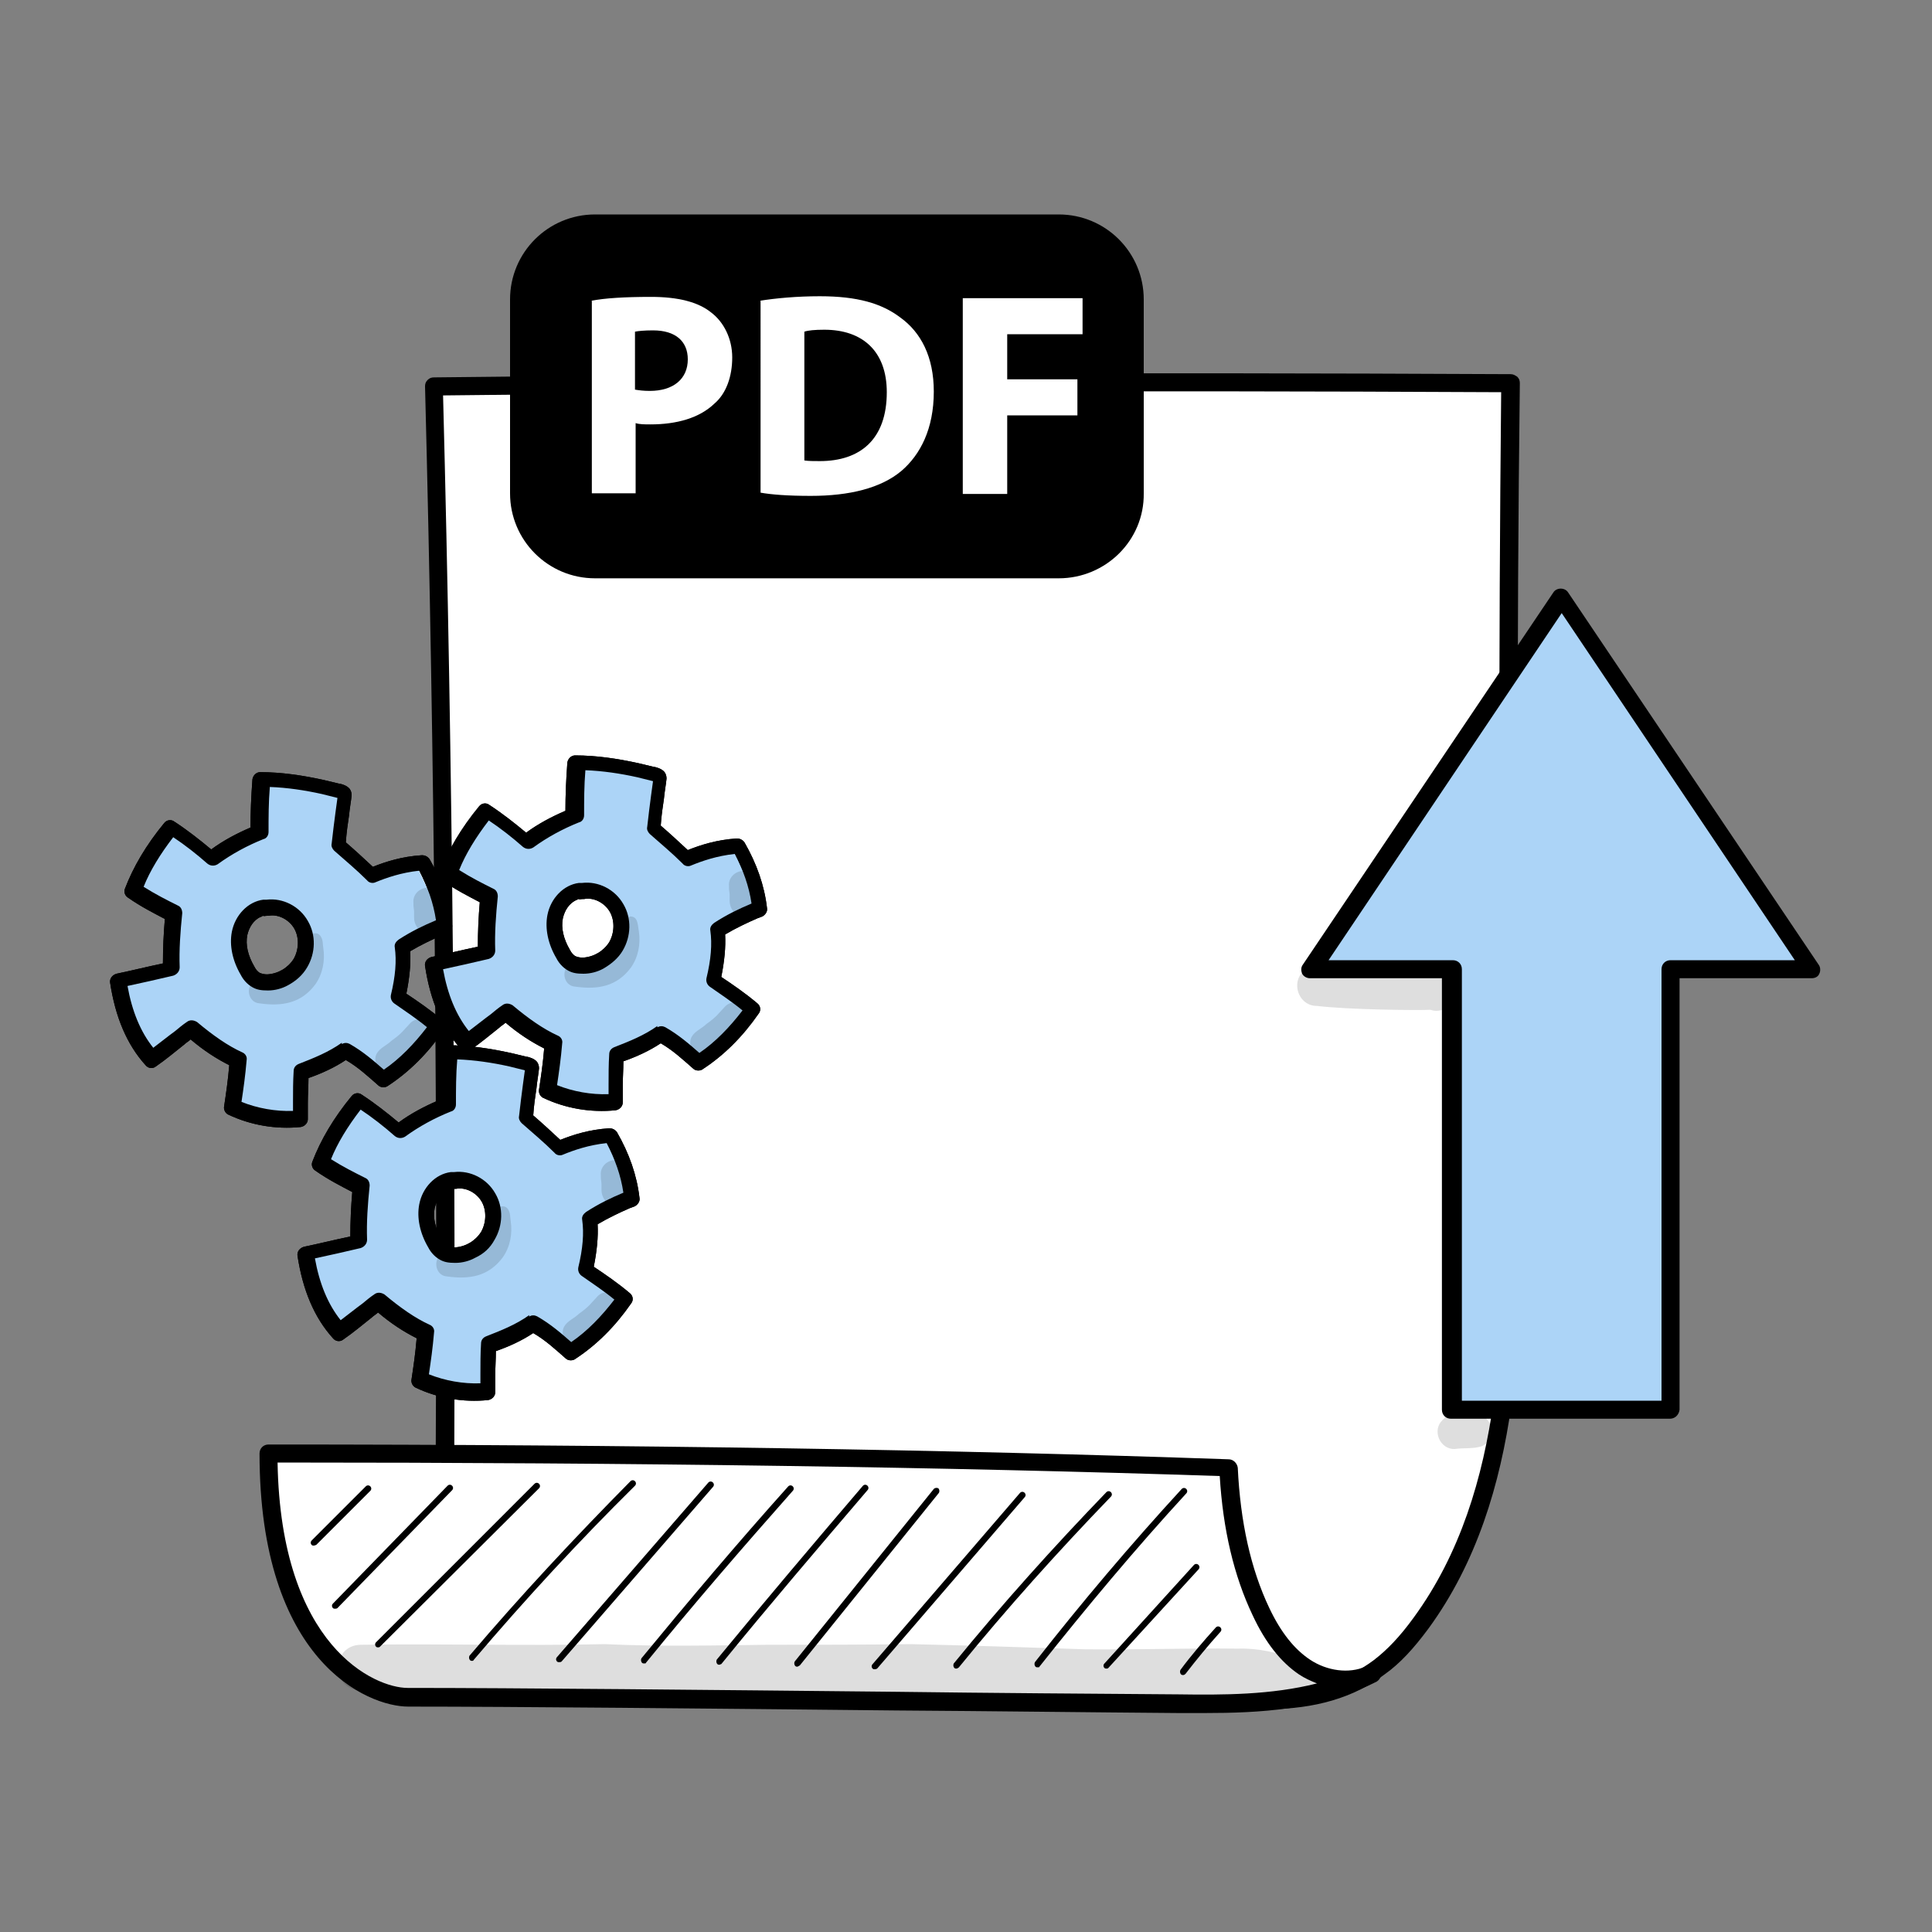 <svg xmlns="http://www.w3.org/2000/svg" xmlns:xlink="http://www.w3.org/1999/xlink" id="Layer_1" x="0px" y="0px" viewBox="0 0 300 300" style="enable-background:new 0 0 300 300;" xml:space="preserve"><rect x="0" y="0" width="300" height="300" fill="#808080" stroke="none"/><style type="text/css">	.st0{fill:#FFFFFF;}	.st1{opacity:0.129;}	.st2{fill:#ACD4F7;}</style><g>	<g>		<g>			<g>				<path class="st0" d="M69.1,235.5c0.3-58.5-0.2-117-1.6-175.5c55.2-0.7,111.1-0.8,167.2-0.5c-0.5,40.8-0.4,81.7,0.1,122.5     c0.3,24.3,0.3,50.5-14.1,70.1c-1.9,2.5-4,5-6.5,6.9c-7.5,5.7-17.8,6.1-27.9,4c-21-3.7-42.6-1.6-63.6-4.7     c-9.6-1.4-18.9-3.9-28.2-6.5C85,249.1,75.1,246,69.1,235.5z"></path>				<path d="M196.8,265.4c-3.4,0-7-0.4-10.8-1.2c-10.9-1.9-22.3-2.3-33.3-2.6c-9.9-0.3-20.2-0.6-30.3-2.1c-9.7-1.4-19.3-4-28.4-6.5     c-8.8-2.4-19.6-5.4-26.2-16.8c-0.1-0.2-0.2-0.5-0.2-0.7C68,177.3,67.5,118.2,66,60c0-0.4,0.1-0.7,0.4-1c0.3-0.3,0.6-0.4,1-0.4     c52.6-0.6,107.3-0.8,167.2-0.5c0.4,0,0.7,0.2,1,0.4c0.3,0.3,0.4,0.6,0.4,1c-0.5,40.6-0.4,81.9,0.1,122.5     c0.3,22.4,0.7,50.4-14.3,70.9c-2.3,3.1-4.4,5.4-6.8,7.1C210.3,263.6,204.1,265.4,196.8,265.4z M70.5,235.1     c6,10.1,16.1,12.9,24.3,15.2c9,2.5,18.5,5,28.1,6.4c9.9,1.5,20.1,1.8,29.9,2.1c11.1,0.3,22.6,0.7,33.7,2.7     c7.8,1.6,18.8,2.3,26.8-3.7c2.1-1.6,4.1-3.7,6.2-6.6c14.5-19.8,14.1-47.2,13.8-69.2c-0.6-40.2-0.6-80.9-0.2-121.1     c-58.8-0.3-112.6-0.1-164.3,0.5C70.3,119,70.8,177.5,70.5,235.1z"></path>			</g>			<g>				<path class="st0" d="M213,259.8c-3.2,1.8-7.4,1.2-10.5-0.9c-3.1-2.1-5.2-5.3-6.8-8.6c-3.3-6.8-4.7-14.5-5.1-22.3     c-49.3-1.8-100.1-2.3-149-2.3c0,31.6,16.4,37.9,21.7,37.9c25.1,0,80.1,0.7,119.7,1.1C193.2,264.7,203.7,264.7,213,259.8z"></path>				<path d="M187,266c-1.3,0-2.6,0-3.9,0c-13.5-0.1-28.7-0.3-43.9-0.4c-29.1-0.3-59.2-0.6-75.8-0.6c-6.4,0-23.1-7.1-23.1-39.3     c0-0.8,0.6-1.4,1.4-1.4c57.3,0,106.1,0.8,149.1,2.3c0.7,0,1.3,0.6,1.4,1.3c0.4,8.4,2,15.7,4.9,21.8c1.8,3.8,3.9,6.4,6.3,8     c2.7,1.8,6.1,2.2,8.6,1.1c0.1-0.1,0.3-0.2,0.4-0.2c0.7-0.4,1.5-0.1,1.9,0.6c0.4,0.7,0.1,1.5-0.5,1.9c-0.2,0.1-0.4,0.2-0.6,0.3     C204.8,265.5,195.6,266,187,266z M43.1,227.1c0.5,28.6,15.1,35,20.2,35c16.6,0,46.7,0.3,75.8,0.6c15.2,0.2,30.5,0.3,43.9,0.4     c6.9,0.1,14.4,0.1,21.5-1.7c-1-0.4-1.9-0.8-2.8-1.4c-2.8-1.9-5.2-4.9-7.2-9.2c-2.9-6.1-4.6-13.3-5.1-21.6     C147.1,227.8,99.2,227.1,43.1,227.1z"></path>			</g>			<g>				<path d="M48.7,240c-0.1,0-0.2,0-0.3-0.1c-0.2-0.2-0.2-0.5,0-0.7l8.4-8.4c0.2-0.2,0.5-0.2,0.7,0c0.2,0.2,0.2,0.5,0,0.7l-8.4,8.4     C49,239.9,48.9,240,48.7,240z"></path>			</g>			<g>				<path d="M52,249.8c-0.1,0-0.2,0-0.3-0.1c-0.2-0.2-0.2-0.5,0-0.7l17.8-18.3c0.2-0.2,0.5-0.2,0.7,0c0.2,0.2,0.2,0.5,0,0.7     l-17.8,18.3C52.3,249.8,52.1,249.8,52,249.8z"></path>			</g>			<g>				<path d="M58.7,255.8c-0.1,0-0.2,0-0.3-0.1c-0.2-0.2-0.2-0.5,0-0.7L83,230.4c0.2-0.2,0.5-0.2,0.7,0c0.2,0.2,0.2,0.5,0,0.7     L59,255.7C58.9,255.8,58.8,255.8,58.7,255.8z"></path>			</g>			<g>				<path d="M73.3,257.9c-0.1,0-0.2,0-0.3-0.1c-0.2-0.2-0.2-0.5-0.1-0.7c7.9-9.3,16.4-18.4,25-27.1c0.2-0.2,0.5-0.2,0.7,0     c0.2,0.2,0.2,0.5,0,0.7c-8.7,8.6-17.1,17.7-25,27C73.5,257.9,73.4,257.9,73.3,257.9z"></path>			</g>			<g>				<path d="M86.8,258.1c-0.1,0-0.2,0-0.3-0.1c-0.2-0.2-0.2-0.5,0-0.7l23.5-27.1c0.2-0.2,0.5-0.2,0.7,0c0.2,0.2,0.2,0.5,0,0.7     L87.2,258C87.1,258.1,86.9,258.1,86.8,258.1z"></path>			</g>			<g>				<path d="M100,258.3c-0.1,0-0.2,0-0.3-0.1c-0.2-0.2-0.2-0.5-0.1-0.7c7.4-9,15-18,22.8-26.7c0.2-0.2,0.5-0.2,0.7,0     c0.2,0.2,0.2,0.5,0,0.7c-7.7,8.7-15.4,17.6-22.8,26.7C100.3,258.3,100.2,258.3,100,258.3z"></path>			</g>			<g>				<path d="M111.7,258.5c-0.1,0-0.2,0-0.3-0.1c-0.2-0.2-0.2-0.5-0.1-0.7c7.4-9,15.1-18.1,22.7-27c0.2-0.2,0.5-0.2,0.7,0     c0.2,0.2,0.2,0.5,0,0.7c-7.6,8.9-15.3,17.9-22.7,27C111.9,258.4,111.8,258.5,111.7,258.5z"></path>			</g>			<g>				<path d="M123.8,258.8c-0.1,0-0.2,0-0.3-0.1c-0.2-0.2-0.2-0.5-0.1-0.7l21.6-26.8c0.2-0.2,0.5-0.2,0.7-0.1     c0.2,0.2,0.2,0.5,0.1,0.7l-21.6,26.8C124,258.7,123.9,258.8,123.8,258.8z"></path>			</g>			<g>				<path d="M135.8,259.2c-0.1,0-0.2,0-0.3-0.1c-0.2-0.2-0.2-0.5,0-0.7l22.9-26.6c0.2-0.2,0.5-0.2,0.7,0c0.2,0.2,0.2,0.5,0,0.7     l-22.9,26.6C136,259.2,135.9,259.2,135.8,259.2z"></path>			</g>			<g>				<path d="M148.5,259.1c-0.1,0-0.2,0-0.3-0.1c-0.2-0.2-0.2-0.5-0.1-0.7c7.5-9.2,15.5-18.1,23.7-26.6c0.2-0.2,0.5-0.2,0.7,0     c0.2,0.2,0.2,0.5,0,0.7c-8.2,8.5-16.2,17.4-23.6,26.5C148.8,259,148.6,259.1,148.5,259.1z"></path>			</g>			<g>				<path d="M161.1,258.9c-0.1,0-0.2,0-0.3-0.1c-0.2-0.2-0.2-0.5-0.1-0.7c7.2-9.2,14.9-18.3,22.8-26.9c0.2-0.2,0.5-0.2,0.7,0     c0.2,0.2,0.2,0.5,0,0.7c-7.9,8.6-15.5,17.7-22.8,26.9C161.4,258.9,161.3,258.9,161.1,258.9z"></path>			</g>			<g>				<path d="M171.8,259.1c-0.1,0-0.2,0-0.3-0.1c-0.2-0.2-0.2-0.5,0-0.7l13.9-15.3c0.2-0.2,0.5-0.2,0.7,0c0.2,0.2,0.2,0.5,0,0.7     L172.1,259C172,259.1,171.9,259.1,171.8,259.1z"></path>			</g>			<g>				<path d="M183.7,260.1c-0.1,0-0.2,0-0.3-0.1c-0.2-0.2-0.2-0.5-0.1-0.7c1.7-2.3,3.6-4.5,5.5-6.6c0.2-0.2,0.5-0.2,0.7,0     c0.2,0.2,0.2,0.5,0,0.7c-1.9,2.1-3.7,4.3-5.4,6.5C183.9,260.1,183.8,260.1,183.7,260.1z"></path>			</g>		</g>		<g class="st1">			<path d="M204.3,259c-0.7-0.7-1.8-0.9-2.8-1.2c-3-1.2-6.1-1.9-9.3-1.8c-7.9-0.1-15.9,0.2-23.8,0.1c-9-0.3-18-0.6-27-0.8    c-7.4,0.1-14.8,0.1-22.2,0.1c-8.4,0.1-16.8,0.3-25.3-0.1c-12.6,0.3-25.2-0.1-37.9,0.1c-4.6,0.1-4.7,6.9,0,7.1    c15.5,0,31,0.5,46.6,0.8c10.8-0.1,21.6-0.4,32.4-0.4c11.2-0.3,22.5,0.3,33.7,0.4c2.3,0,4.7,0,7-0.1c0,0.7,0.2,1.4,0.7,1.9    c1,1,2.4,0.7,3.7,0.8c5.2,0.2,10.3-0.2,15.4-0.7c1.5-0.2,3.2,0.2,4.4-1c0.2-0.2,0.3-0.4,0.5-0.6c0.1,0,0.2,0,0.3,0    c-0.1,0-0.2,0-0.3,0c0,0,0,0,0,0c1.5,0.2,1.3,0.3,2.2,0.2c0.7,0,1.4-0.5,1.8-1C205.4,261.6,205.2,260,204.3,259z"></path>		</g>	</g>	<g>		<g>			<polygon class="st2" points="281.2,150.5 242.3,92.7 203.5,150.5 225.3,150.5 225.3,218.9 259.3,218.9 259.3,150.5    "></polygon>			<path d="M259.3,220.3h-34c-0.8,0-1.4-0.6-1.4-1.4v-67h-20.5c-0.5,0-1-0.3-1.2-0.7c-0.2-0.5-0.2-1,0.1-1.4l38.9-57.8    c0.5-0.8,1.8-0.8,2.3,0l38.9,57.8c0.3,0.4,0.3,1,0.1,1.4c-0.2,0.5-0.7,0.7-1.2,0.7h-20.5v67C260.7,219.7,260.1,220.3,259.3,220.3    z M226.8,217.5h31.2v-67c0-0.8,0.6-1.4,1.4-1.4h19.3l-36.2-53.9l-36.2,53.9h19.3c0.8,0,1.4,0.6,1.4,1.4V217.5z"></path>		</g>	</g>	<g class="st1">		<path d="M226,152.9c-0.4-1.4-1.7-2.4-3.1-2.4c-0.5,0.1-1,0-1.5,0c-4.5,0.1-9.1,0-13.6-0.2c-1.5,0.1-3.1-0.6-4.5,0   c-3.1,1.2-2.1,5.9,1.2,5.9c5,0.6,15.8,0.7,17.6,0.6C224.4,157.6,226.7,155.3,226,152.9z"></path>	</g>	<g class="st1">		<path d="M230.8,220.3c-0.8-0.8-1.9-0.8-3-0.7c-1.3,0.1-2.8-0.2-3.8,0.9c-1.7,1.6-0.4,4.6,1.9,4.5c1.4-0.2,2.8,0,4.1-0.4   C231.7,224,232.1,221.5,230.8,220.3z"></path>	</g>	<path d="M164.4,89.8h-72c-7.3,0-13.2-5.9-13.2-13.2V46.5c0-7.3,5.9-13.2,13.2-13.2h72c7.3,0,13.2,5.9,13.2,13.2v30.1  C177.7,83.9,171.7,89.8,164.4,89.8z"></path>	<g>		<path class="st0" d="M91.8,46.7c2.1-0.4,5.1-0.6,9.3-0.6c4.2,0,7.3,0.8,9.3,2.4c2,1.5,3.3,4.1,3.3,7s-0.9,5.6-2.8,7.2   c-2.3,2.2-5.8,3.2-9.9,3.2c-0.9,0-1.7,0-2.3-0.2v10.9h-6.8V46.7z M98.6,60.5c0.6,0.1,1.3,0.2,2.3,0.2c3.7,0,5.9-1.9,5.9-4.9   c0-2.8-1.9-4.5-5.4-4.5c-1.4,0-2.3,0.1-2.8,0.2V60.5z"></path>		<path class="st0" d="M118,46.7c2.5-0.4,5.8-0.7,9.3-0.7c5.8,0,9.6,1.1,12.5,3.3c3.2,2.3,5.2,6.1,5.2,11.5c0,5.8-2.1,9.8-5,12.3   c-3.2,2.7-8.1,3.9-14.1,3.9c-3.6,0-6.1-0.2-7.8-0.5V46.7z M124.9,71.5c0.6,0.1,1.6,0.1,2.4,0.1c6.3,0,10.4-3.4,10.4-10.7   c0-6.3-3.7-9.7-9.7-9.7c-1.5,0-2.5,0.1-3.1,0.3V71.5z"></path>		<path class="st0" d="M149.5,46.3h18.6v5.6h-11.7v7h10.9v5.6h-10.9v12.2h-6.9V46.3z"></path>	</g>	<g>		<g>			<path class="st0" d="M86.7,178.4l-5-5.3l1-7.5l-12.9-1.9c-0.2,2.7-0.4,5.3-0.6,8c0,0.1,0,0.3-0.1,0.4c-0.1,0.2-0.3,0.3-0.4,0.3    c-2.1,1-4.3,2.1-6.4,3.1c-2.1-1.5-4.1-2.9-6.1-4.2c-0.2-0.1-0.4-0.2-0.5-0.2c-0.2,0-0.3,0.2-0.4,0.4c-1.7,2.8-3.5,5.6-5.2,8.4    c0,0.1-0.1,0.1-0.1,0.2c0,0.2,0.2,0.4,0.4,0.5c1.8,1.2,3.8,2.3,5.8,3.1c-0.1,2.7-0.2,5.3-0.6,7.9c-0.1,0.6-0.2,1.3-0.6,1.7    c-0.4,0.4-0.9,0.5-1.4,0.6c-2,0.4-4.1,0.7-6.1,0.9c0.3,4.3,2.1,8.5,5,11.8c0.3,0.2,6.4-4.1,6.4-4.1l7.4,5l-0.5,6.9l9.9,1.7    l0.9-7.5l6.7-3.2l5.5,4.6l8.1-8.4l-5.4-4.8l0.6-7.6l6.4-3.9l-4-8.4L86.7,178.4z M77,187.2c0.2,0.3,0.3,1,0.3,1.3    c0,0.3,0,0.5,0,0.8c0,0.5-0.2,1.1-0.4,1.5c-0.4,1-0.9,1.9-1.6,2.7c-0.3,0.3-0.6,0.6-1,0.9c-0.3,0.2-0.6,0.4-1,0.5    c-0.2,0.1-0.5,0.1-0.7,0.2c0.6-0.3-0.1,0-0.3,0.1c-1.2,0.2-2.6-0.1-3.5-0.8c-0.6-0.4-1.2-0.9-1.5-1.6c-0.3-0.6-0.5-1.3-0.5-1.9    c-0.1-0.9-0.1-1.9,0-2.8c0.1-1,0.4-2.2,1-3c0.6-0.9,1.5-1.4,2.5-1.5c0.3-0.3,0.6-0.6,1-0.6c0.7-0.1,1.4,0,2.1,0.3    c0.7,0.3,1.2,0.7,1.8,1.2c0.2,0.2,0.3,0.3,0.5,0.5c0.1,0.1,0.2,0.2,0.2,0.3c0.1,0.2,0.2,0.3,0.4,0.5c0,0,0-0.1-0.1-0.1    c-0.1-0.2-0.1-0.2,0,0c0.1,0.2,0.2,0.3,0.4,0.5c0.1,0.1,0.1,0.2,0.2,0.3C76.8,186.7,76.9,187,77,187.2z"></path>		</g>		<g class="st1">			<path d="M78.9,187.8c-0.6-1-2.2-0.3-1.9,0.8c0.2,1.1,0.2,0.9-0.3,2.4c-0.6,1.3-0.3,0.9-1.6,2.2c-1.2,1.2-0.7,0.8-1.9,1.4    c-0.2,0.1-0.4,0.1-0.6,0.1c-0.7,0.1-0.5,0.1-1.9,0c-0.6,0-1.2-0.2-1.8,0c-1.8,0.5-1.4,3.4,0.5,3.5c3.5,0.5,6.5,0,8.7-3    c1.1-1.6,1.5-3.6,1.2-5.6C79.2,189.1,79.3,188.4,78.9,187.8z"></path>		</g>		<g class="st1">			<path d="M92.6,201.5c-0.8,0.8-1,1.3-2.7,2.5c-0.7,0.7-1.8,1.1-2.3,2c-1,1.9,1.6,3.8,3.1,2.4c1.9-1.5,4.4-2.9,5.2-5.4    C96.5,200.9,93.9,199.8,92.6,201.5z"></path>		</g>		<g class="st1">			<path d="M97.4,181.4C97.4,181.4,97.4,181.4,97.4,181.4C97.4,181.4,97.4,181.4,97.4,181.4c-0.2-0.4-0.4-0.7-0.8-0.9    c-1.5-1-3.5,0.3-3.3,2c0,0.1,0,0.2,0,0.3c0,0.4,0.1,0.7,0.1,1.1c0,0.3,0,0.7,0,0.9c0,0.4,0.1,0.8,0.3,1.2    c1.3,2.4,4.9,1.2,4.3-1.5c-0.1-0.9-0.2-1.8-0.5-2.7C97.5,181.7,97.5,181.6,97.4,181.4z"></path>		</g>		<g>			<path d="M89.2,211.1c-0.4,0.2-1,0.2-1.4-0.2c-1.6-1.4-3.1-2.8-5-3.9c-1.8,1.2-3.8,2.1-5.8,2.8c0,1.3-0.1,2.5-0.1,3.9    c0,0.8,0,1.6,0,2.5c0,0.6-0.5,1.1-1.1,1.2c-3.9,0.4-7.8-0.3-11.2-1.9c-0.5-0.2-0.8-0.8-0.7-1.3c0.3-2,0.6-4,0.8-6.4    c-2-1-4-2.3-6-4c-0.3,0.3-0.7,0.5-1,0.8c-1.4,1.1-2.8,2.3-4.4,3.4c-0.5,0.4-1.2,0.3-1.6-0.2c-2.9-3.2-4.7-7.5-5.5-12.8    c-0.1-0.6,0.3-1.2,1-1.4c2.4-0.5,4.8-1.1,7.2-1.6c0-2.3,0.1-4.6,0.3-6.9c-1.7-0.9-3.7-1.9-5.7-3.3c-0.5-0.3-0.7-0.9-0.5-1.4    c1.3-3.4,3.3-6.8,6.1-10.2c0.4-0.5,1.1-0.6,1.6-0.2c2,1.3,3.9,2.8,5.7,4.3c1.9-1.4,4-2.5,6.1-3.4c0-2.4,0.1-4.8,0.3-7.5    c0.1-0.6,0.6-1.1,1.2-1.1c3.3,0,6.6,0.5,9.8,1.2c0.8,0.2,1.7,0.4,2.5,0.6c0,0,0.1,0,0.1,0c0.4,0.1,1.1,0.3,1.5,0.8    c0.2,0.3,0.3,0.6,0.3,1c-0.1,1-0.3,2-0.4,3.1c-0.2,1.3-0.4,2.7-0.5,4.2c1.4,1.2,2.8,2.5,4.2,3.8c2-0.8,4.5-1.6,7.6-1.8    c0.5,0,0.9,0.2,1.2,0.6c1.9,3.3,3.1,6.7,3.5,10.2c0.1,0.5-0.2,1-0.7,1.3l-0.8,0.3c-1.6,0.7-3.3,1.5-5,2.5c0.1,2-0.1,4.1-0.6,6.6    c1.8,1.2,3.7,2.5,5.6,4.1c0.5,0.4,0.6,1.1,0.2,1.6c-2.5,3.6-5.4,6.5-8.8,8.7C89.2,211.1,89.2,211.1,89.2,211.1z M82.2,204.4    c0.4-0.2,0.8-0.2,1.2,0c2.1,1.2,3.7,2.6,5.3,4c2.5-1.7,4.7-4,6.7-6.6c-1.7-1.4-3.4-2.5-5.1-3.7c-0.4-0.3-0.6-0.8-0.5-1.3    c0.7-2.9,0.9-5.3,0.6-7.4c-0.1-0.5,0.2-0.9,0.6-1.2c2-1.3,3.9-2.2,5.8-3c-0.4-2.7-1.3-5.2-2.6-7.7c-2.8,0.3-5.1,1.1-6.8,1.8    c-0.4,0.2-1,0.1-1.3-0.3c-1.6-1.6-3.4-3.1-5.1-4.6c-0.3-0.3-0.5-0.7-0.4-1.1c0.2-1.8,0.4-3.4,0.6-4.9c0.1-0.7,0.2-1.4,0.3-2.2    c-0.8-0.2-1.6-0.4-2.4-0.6c-2.7-0.6-5.4-1-8.1-1.1c-0.2,2.4-0.2,4.7-0.2,7c0,0.5-0.3,1-0.8,1.1c-2.5,1-4.9,2.3-7.1,3.9    c-0.5,0.3-1.1,0.3-1.6-0.1c-1.7-1.5-3.5-2.9-5.3-4.1c-2,2.6-3.6,5.2-4.6,7.7c1.9,1.2,3.7,2.1,5.3,2.9c0.5,0.2,0.7,0.7,0.7,1.2    c-0.3,2.9-0.5,5.7-0.4,8.4c0,0.6-0.4,1.1-1,1.3c-2.5,0.6-4.8,1.1-7.1,1.6c0.7,3.9,2,7.1,4,9.6c1.2-0.9,2.3-1.8,3.4-2.6    c0.6-0.5,1.2-1,1.8-1.4c0.5-0.4,1.1-0.3,1.6,0c2.5,2.1,4.8,3.7,7,4.7c0.5,0.2,0.8,0.7,0.7,1.2c-0.2,2.4-0.5,4.5-0.8,6.5    c2.5,1,5.3,1.5,8,1.4c0-0.5,0-0.9,0-1.4c0-1.6,0-3.2,0.1-4.8c0-0.5,0.3-0.9,0.8-1.1c2.3-0.9,4.6-1.8,6.7-3.3    C82.1,204.5,82.2,204.5,82.2,204.4z"></path>		</g>		<g>			<path d="M73.8,195.3c-0.9,0.5-2,0.8-3.1,0.8c-1,0-1.7-0.1-2.4-0.5c-0.9-0.5-1.5-1.3-1.8-1.9c-1.3-2.2-1.8-4.6-1.4-6.7    c0.5-2.6,2.5-4.7,4.9-5c0.2,0,0.4,0,0.5,0c2.5-0.3,5.1,1,6.4,3.3c1.3,2.2,1.2,5-0.1,7.2C76.1,193.8,75.1,194.7,73.8,195.3z     M69.5,184.8c-1,0.5-1.7,1.5-2,2.8c-0.3,1.5,0.1,3.2,1.1,4.9c0.2,0.4,0.5,0.8,0.9,1c0.3,0.1,0.6,0.2,1.1,0.2    c1.7-0.1,3.2-1,4.1-2.4c0.8-1.4,0.9-3.3,0.1-4.7c-0.8-1.4-2.5-2.3-4-2l-0.2,0c-0.3,0-0.5,0.1-0.7,0    C69.8,184.7,69.6,184.8,69.5,184.8z"></path>		</g>	</g>	<g>		<g>			<path class="st2" d="M86.7,178.4l-5-5.3l1-7.5l-12.9-1.9c-0.2,2.7-0.4,5.3-0.6,8c0,0.1,0,0.3-0.1,0.4c-0.1,0.2-0.3,0.3-0.4,0.3    c-2.1,1-4.3,2.1-6.4,3.1c-2.1-1.5-4.1-2.9-6.1-4.2c-0.2-0.1-0.4-0.2-0.5-0.2c-0.2,0-0.3,0.2-0.4,0.4c-1.7,2.8-3.5,5.6-5.2,8.4    c0,0.1-0.1,0.1-0.1,0.2c0,0.2,0.2,0.4,0.4,0.5c1.8,1.2,3.8,2.3,5.8,3.1c-0.1,2.7-0.2,5.3-0.6,7.9c-0.1,0.6-0.2,1.3-0.6,1.7    c-0.4,0.4-0.9,0.5-1.4,0.6c-2,0.4-4.1,0.7-6.1,0.9c0.3,4.3,2.1,8.5,5,11.8c0.3,0.2,6.4-4.1,6.4-4.1l7.4,5l-0.5,6.9l9.9,1.7    l0.9-7.5l6.7-3.2l5.5,4.6l8.1-8.4l-5.4-4.8l0.6-7.6l6.4-3.9l-4-8.4L86.7,178.4z M77,187.2c0.2,0.3,0.3,1,0.3,1.3    c0,0.3,0,0.5,0,0.8c0,0.5-0.2,1.1-0.4,1.5c-0.4,1-0.9,1.9-1.6,2.7c-0.3,0.3-0.6,0.6-1,0.9c-0.3,0.2-0.6,0.4-1,0.5    c-0.2,0.1-0.5,0.1-0.7,0.2c0.6-0.3-0.1,0-0.3,0.1c-1.2,0.2-2.6-0.1-3.5-0.8c-0.6-0.4-1.2-0.9-1.5-1.6c-0.3-0.6-0.5-1.3-0.5-1.9    c-0.1-0.9-0.1-1.9,0-2.8c0.1-1,0.4-2.2,1-3c0.6-0.9,1.5-1.4,2.5-1.5c0.3-0.3,0.6-0.6,1-0.6c0.7-0.1,1.4,0,2.1,0.3    c0.7,0.3,1.2,0.7,1.8,1.2c0.2,0.2,0.3,0.3,0.5,0.5c0.1,0.1,0.2,0.2,0.2,0.3c0.1,0.2,0.2,0.3,0.4,0.5c0,0,0-0.1-0.1-0.1    c-0.1-0.2-0.1-0.2,0,0c0.1,0.2,0.2,0.3,0.4,0.5c0.1,0.1,0.1,0.2,0.2,0.3C76.8,186.7,76.9,187,77,187.2z"></path>		</g>		<g class="st1">			<path d="M78.9,187.8c-0.6-1-2.2-0.3-1.9,0.8c0.2,1.1,0.2,0.9-0.3,2.4c-0.6,1.3-0.3,0.9-1.6,2.2c-1.2,1.2-0.7,0.8-1.9,1.4    c-0.2,0.1-0.4,0.1-0.6,0.1c-0.7,0.1-0.5,0.1-1.9,0c-0.6,0-1.2-0.2-1.8,0c-1.8,0.5-1.4,3.4,0.5,3.5c3.5,0.5,6.5,0,8.7-3    c1.1-1.6,1.5-3.6,1.2-5.6C79.2,189.1,79.3,188.4,78.9,187.8z"></path>		</g>		<g class="st1">			<path d="M92.6,201.5c-0.8,0.8-1,1.3-2.7,2.5c-0.7,0.7-1.8,1.1-2.3,2c-1,1.9,1.6,3.8,3.1,2.4c1.9-1.5,4.4-2.9,5.2-5.4    C96.5,200.9,93.9,199.8,92.6,201.5z"></path>		</g>		<g class="st1">			<path d="M97.4,181.4C97.4,181.4,97.4,181.4,97.4,181.4C97.4,181.4,97.4,181.4,97.4,181.4c-0.2-0.4-0.4-0.7-0.8-0.9    c-1.5-1-3.5,0.3-3.3,2c0,0.1,0,0.2,0,0.3c0,0.4,0.1,0.7,0.1,1.1c0,0.3,0,0.7,0,0.9c0,0.4,0.1,0.8,0.3,1.2    c1.3,2.4,4.9,1.2,4.3-1.5c-0.1-0.9-0.2-1.8-0.5-2.7C97.5,181.7,97.5,181.6,97.4,181.4z"></path>		</g>		<g>			<path d="M89.2,211.1c-0.4,0.2-1,0.2-1.4-0.2c-1.6-1.4-3.1-2.8-5-3.9c-1.8,1.2-3.8,2.1-5.8,2.8c0,1.3-0.1,2.5-0.1,3.9    c0,0.8,0,1.6,0,2.5c0,0.6-0.5,1.1-1.1,1.2c-3.9,0.4-7.8-0.3-11.2-1.9c-0.5-0.2-0.8-0.8-0.7-1.3c0.3-2,0.6-4,0.8-6.4    c-2-1-4-2.3-6-4c-0.3,0.3-0.7,0.5-1,0.8c-1.4,1.1-2.8,2.3-4.4,3.4c-0.5,0.4-1.2,0.3-1.6-0.2c-2.9-3.2-4.7-7.5-5.5-12.8    c-0.1-0.6,0.3-1.2,1-1.4c2.4-0.5,4.8-1.1,7.2-1.6c0-2.3,0.1-4.6,0.3-6.9c-1.7-0.9-3.7-1.9-5.7-3.3c-0.5-0.3-0.7-0.9-0.5-1.4    c1.3-3.4,3.3-6.8,6.1-10.2c0.4-0.5,1.1-0.6,1.6-0.2c2,1.3,3.9,2.8,5.7,4.3c1.9-1.4,4-2.5,6.1-3.4c0-2.4,0.1-4.8,0.3-7.5    c0.1-0.6,0.6-1.1,1.2-1.1c3.3,0,6.6,0.5,9.8,1.2c0.8,0.2,1.7,0.4,2.5,0.6c0,0,0.1,0,0.1,0c0.4,0.1,1.1,0.3,1.5,0.8    c0.2,0.3,0.3,0.6,0.3,1c-0.1,1-0.3,2-0.4,3.1c-0.2,1.3-0.4,2.7-0.5,4.2c1.4,1.2,2.8,2.5,4.2,3.8c2-0.8,4.5-1.6,7.6-1.8    c0.5,0,0.9,0.2,1.2,0.6c1.9,3.3,3.1,6.7,3.5,10.2c0.1,0.5-0.2,1-0.7,1.3l-0.8,0.3c-1.6,0.7-3.3,1.5-5,2.5c0.1,2-0.1,4.1-0.6,6.6    c1.8,1.2,3.7,2.5,5.6,4.1c0.5,0.4,0.6,1.1,0.2,1.6c-2.5,3.6-5.4,6.5-8.8,8.7C89.2,211.1,89.2,211.1,89.2,211.1z M82.2,204.4    c0.4-0.2,0.8-0.2,1.2,0c2.1,1.2,3.7,2.6,5.3,4c2.5-1.7,4.7-4,6.7-6.6c-1.7-1.4-3.4-2.5-5.1-3.7c-0.4-0.3-0.6-0.8-0.5-1.3    c0.7-2.9,0.9-5.3,0.6-7.4c-0.1-0.5,0.2-0.9,0.6-1.2c2-1.3,3.9-2.2,5.8-3c-0.4-2.7-1.3-5.2-2.6-7.7c-2.8,0.3-5.1,1.1-6.8,1.8    c-0.4,0.2-1,0.1-1.3-0.3c-1.6-1.6-3.4-3.1-5.1-4.6c-0.3-0.3-0.5-0.7-0.4-1.1c0.2-1.8,0.4-3.4,0.6-4.9c0.1-0.7,0.2-1.4,0.3-2.2    c-0.8-0.2-1.6-0.4-2.4-0.6c-2.7-0.6-5.4-1-8.1-1.1c-0.2,2.4-0.2,4.7-0.2,7c0,0.5-0.3,1-0.8,1.1c-2.5,1-4.9,2.3-7.1,3.9    c-0.5,0.3-1.1,0.3-1.6-0.1c-1.7-1.5-3.5-2.9-5.3-4.1c-2,2.6-3.6,5.2-4.6,7.7c1.9,1.2,3.7,2.1,5.3,2.9c0.5,0.2,0.7,0.7,0.7,1.2    c-0.3,2.9-0.5,5.7-0.4,8.4c0,0.6-0.4,1.1-1,1.3c-2.5,0.6-4.8,1.1-7.1,1.6c0.7,3.9,2,7.1,4,9.6c1.2-0.9,2.3-1.8,3.4-2.6    c0.6-0.5,1.2-1,1.8-1.4c0.5-0.4,1.1-0.3,1.6,0c2.5,2.1,4.8,3.7,7,4.7c0.5,0.2,0.8,0.7,0.7,1.2c-0.2,2.4-0.5,4.5-0.8,6.5    c2.5,1,5.3,1.5,8,1.4c0-0.5,0-0.9,0-1.4c0-1.6,0-3.2,0.1-4.8c0-0.5,0.3-0.9,0.8-1.1c2.3-0.9,4.6-1.8,6.7-3.3    C82.1,204.5,82.2,204.5,82.2,204.4z"></path>		</g>		<g>			<path d="M73.8,195.3c-0.9,0.5-2,0.8-3.1,0.8c-1,0-1.7-0.1-2.4-0.5c-0.9-0.5-1.5-1.3-1.8-1.9c-1.3-2.2-1.8-4.6-1.4-6.7    c0.5-2.6,2.5-4.7,4.9-5c0.2,0,0.4,0,0.5,0c2.5-0.3,5.1,1,6.4,3.3c1.3,2.2,1.2,5-0.1,7.2C76.1,193.8,75.1,194.7,73.8,195.3z     M69.5,184.8c-1,0.5-1.7,1.5-2,2.8c-0.3,1.5,0.1,3.2,1.1,4.9c0.2,0.4,0.5,0.8,0.9,1c0.3,0.1,0.6,0.2,1.1,0.2    c1.7-0.1,3.2-1,4.1-2.4c0.8-1.4,0.9-3.3,0.1-4.7c-0.8-1.4-2.5-2.3-4-2l-0.2,0c-0.3,0-0.5,0.1-0.7,0    C69.8,184.7,69.6,184.8,69.5,184.8z"></path>		</g>	</g>	<g>		<g>			<path class="st0" d="M106.6,133.4l-5-5.3l1-7.5l-12.9-1.9c-0.2,2.7-0.4,5.3-0.6,8c0,0.1,0,0.3-0.1,0.4c-0.1,0.2-0.3,0.3-0.4,0.3    c-2.1,1-4.3,2.1-6.4,3.1c-2.1-1.5-4.1-2.9-6.1-4.2c-0.2-0.1-0.4-0.2-0.5-0.2c-0.2,0-0.3,0.2-0.4,0.4c-1.7,2.8-3.5,5.6-5.2,8.4    c0,0.1-0.1,0.1-0.1,0.2c0,0.2,0.2,0.4,0.4,0.5c1.8,1.2,3.8,2.3,5.8,3.1c-0.1,2.7-0.2,5.3-0.6,7.9c-0.1,0.6-0.2,1.3-0.6,1.7    c-0.4,0.4-0.9,0.5-1.4,0.6c-2,0.4-4.1,0.7-6.1,0.9c0.3,4.3,2.1,8.5,5,11.8c0.3,0.2,6.4-4.1,6.4-4.1l7.4,5l-0.5,6.9l9.9,1.7    l0.9-7.5l6.7-3.2l5.5,4.6l8.1-8.4l-5.4-4.8l0.6-7.6l6.4-3.9l-4-8.4L106.6,133.4z M96.8,142.3c0.2,0.3,0.3,1,0.3,1.3    c0,0.3,0,0.5,0,0.8c0,0.5-0.2,1.1-0.4,1.5c-0.4,1-0.9,1.9-1.6,2.7c-0.3,0.3-0.6,0.6-1,0.9c-0.3,0.2-0.6,0.4-1,0.5    c-0.2,0.1-0.5,0.1-0.7,0.2c0.6-0.3-0.1,0-0.3,0.1c-1.2,0.2-2.6-0.1-3.5-0.8c-0.6-0.4-1.2-0.9-1.5-1.6c-0.3-0.6-0.5-1.3-0.5-1.9    c-0.1-0.9-0.1-1.9,0-2.8c0.1-1,0.4-2.2,1-3c0.6-0.9,1.5-1.4,2.5-1.5c0.3-0.3,0.6-0.6,1-0.6c0.7-0.1,1.4,0,2.1,0.3    c0.7,0.3,1.2,0.7,1.8,1.2c0.2,0.2,0.3,0.3,0.5,0.5c0.1,0.1,0.2,0.2,0.2,0.3c0.1,0.2,0.2,0.3,0.4,0.5c0,0,0-0.1-0.1-0.1    c-0.1-0.2-0.1-0.2,0,0c0.1,0.2,0.2,0.3,0.4,0.5c0.1,0.1,0.1,0.2,0.2,0.3C96.7,141.7,96.8,142,96.8,142.3z"></path>		</g>		<g class="st1">			<path d="M98.8,142.8c-0.6-1-2.2-0.3-1.9,0.8c0.2,1.1,0.2,0.9-0.3,2.4c-0.6,1.3-0.3,0.9-1.6,2.2c-1.2,1.2-0.7,0.8-1.9,1.4    c-0.2,0.1-0.4,0.1-0.6,0.1c-0.7,0.1-0.5,0.1-1.9,0c-0.6,0-1.2-0.2-1.8,0c-1.8,0.5-1.4,3.4,0.5,3.5c3.5,0.5,6.5,0,8.7-3    c1.1-1.6,1.5-3.6,1.2-5.6C99.1,144.1,99.1,143.4,98.8,142.8z"></path>		</g>		<g class="st1">			<path d="M112.4,156.5c-0.8,0.8-1,1.3-2.7,2.5c-0.7,0.7-1.8,1.1-2.3,2c-1,1.9,1.6,3.8,3.1,2.4c1.9-1.5,4.4-2.9,5.2-5.4    C116.4,155.9,113.7,154.8,112.4,156.5z"></path>		</g>		<g class="st1">			<path d="M117.3,136.5C117.3,136.4,117.3,136.4,117.3,136.5C117.3,136.4,117.3,136.4,117.3,136.5c-0.2-0.4-0.4-0.7-0.8-0.9    c-1.5-1-3.5,0.3-3.3,2c0,0.1,0,0.2,0,0.3c0,0.4,0.1,0.7,0.1,1.1c0,0.3,0,0.7,0,0.9c0,0.4,0.1,0.8,0.3,1.2    c1.3,2.4,4.9,1.2,4.3-1.5c-0.1-0.9-0.2-1.8-0.5-2.7C117.4,136.7,117.4,136.6,117.3,136.5z"></path>		</g>		<g>			<path d="M109,166.1c-0.4,0.2-1,0.2-1.4-0.2c-1.6-1.4-3.1-2.8-5-3.9c-1.8,1.2-3.8,2.1-5.8,2.8c0,1.3-0.1,2.5-0.1,3.9    c0,0.8,0,1.6,0,2.5c0,0.6-0.5,1.1-1.1,1.2c-3.9,0.4-7.8-0.3-11.2-1.9c-0.5-0.2-0.8-0.8-0.7-1.3c0.3-2,0.6-4,0.8-6.4    c-2-1-4-2.3-6-4c-0.3,0.3-0.7,0.5-1,0.8c-1.4,1.1-2.8,2.3-4.4,3.4c-0.5,0.4-1.2,0.3-1.6-0.2c-2.9-3.2-4.7-7.5-5.5-12.8    c-0.1-0.6,0.3-1.2,1-1.4c2.4-0.5,4.8-1.1,7.2-1.6c0-2.3,0.1-4.6,0.3-6.9c-1.7-0.9-3.7-1.9-5.7-3.3c-0.5-0.3-0.7-0.9-0.5-1.4    c1.3-3.4,3.3-6.8,6.1-10.2c0.4-0.5,1.1-0.6,1.6-0.2c2,1.3,3.9,2.8,5.7,4.3c1.9-1.4,4-2.5,6.1-3.4c0-2.4,0.1-4.8,0.3-7.5    c0.1-0.6,0.6-1.1,1.2-1.1c3.3,0,6.6,0.5,9.8,1.2c0.8,0.2,1.7,0.4,2.5,0.6c0,0,0.1,0,0.1,0c0.4,0.1,1.1,0.3,1.5,0.8    c0.2,0.3,0.3,0.6,0.3,1c-0.1,1-0.3,2-0.4,3.1c-0.2,1.3-0.4,2.7-0.5,4.2c1.4,1.2,2.8,2.5,4.2,3.8c2-0.8,4.5-1.6,7.6-1.8    c0.5,0,0.9,0.2,1.2,0.6c1.9,3.3,3.1,6.7,3.5,10.2c0.1,0.5-0.2,1-0.7,1.3l-0.8,0.3c-1.6,0.7-3.3,1.5-5,2.5c0.1,2-0.1,4.1-0.6,6.6    c1.8,1.2,3.7,2.5,5.6,4.1c0.5,0.4,0.6,1.1,0.2,1.6c-2.5,3.6-5.4,6.5-8.8,8.7C109.1,166.1,109.1,166.1,109,166.1z M102.1,159.5    c0.4-0.2,0.8-0.2,1.2,0c2.1,1.2,3.7,2.6,5.3,4c2.5-1.7,4.7-4,6.7-6.6c-1.7-1.4-3.4-2.5-5.1-3.7c-0.4-0.3-0.6-0.8-0.5-1.3    c0.7-2.9,0.9-5.3,0.6-7.4c-0.1-0.5,0.2-0.9,0.6-1.2c2-1.3,3.9-2.2,5.8-3c-0.4-2.7-1.3-5.2-2.6-7.7c-2.8,0.3-5.1,1.1-6.8,1.8    c-0.4,0.2-1,0.1-1.3-0.3c-1.6-1.6-3.4-3.1-5.1-4.6c-0.3-0.3-0.5-0.7-0.4-1.1c0.2-1.8,0.4-3.4,0.6-4.9c0.1-0.7,0.2-1.4,0.3-2.2    c-0.8-0.2-1.6-0.4-2.4-0.6c-2.7-0.6-5.4-1-8.1-1.1c-0.2,2.4-0.2,4.7-0.2,7c0,0.5-0.3,1-0.8,1.1c-2.5,1-4.9,2.3-7.1,3.9    c-0.5,0.3-1.1,0.3-1.6-0.1c-1.7-1.5-3.5-2.9-5.3-4.1c-2,2.6-3.6,5.2-4.6,7.7c1.9,1.2,3.7,2.1,5.3,2.9c0.5,0.2,0.7,0.7,0.7,1.2    c-0.3,2.9-0.5,5.7-0.4,8.4c0,0.6-0.4,1.1-1,1.3c-2.5,0.6-4.8,1.1-7.1,1.6c0.7,3.9,2,7.1,4,9.6c1.2-0.9,2.3-1.8,3.4-2.6    c0.6-0.5,1.2-1,1.8-1.4c0.5-0.4,1.1-0.3,1.6,0c2.5,2.1,4.8,3.7,7,4.7c0.5,0.2,0.8,0.7,0.7,1.2c-0.2,2.4-0.5,4.5-0.8,6.5    c2.5,1,5.3,1.5,8,1.4c0-0.5,0-0.9,0-1.4c0-1.6,0-3.2,0.1-4.8c0-0.5,0.3-0.9,0.8-1.1c2.3-0.9,4.6-1.8,6.7-3.3    C102,159.5,102.1,159.5,102.1,159.5z"></path>		</g>		<g>			<path d="M93.7,150.4c-0.9,0.5-2,0.8-3.1,0.8c-1,0-1.7-0.1-2.4-0.5c-0.9-0.5-1.5-1.3-1.8-1.9c-1.3-2.2-1.8-4.6-1.4-6.7    c0.5-2.6,2.5-4.7,4.9-5c0.2,0,0.4,0,0.5,0c2.5-0.3,5.1,1,6.4,3.3c1.3,2.2,1.2,5-0.1,7.2C96,148.8,94.9,149.7,93.7,150.4z     M89.4,139.8c-1,0.5-1.7,1.5-2,2.8c-0.3,1.5,0.1,3.2,1.1,4.9c0.2,0.4,0.5,0.8,0.9,1c0.3,0.1,0.6,0.2,1.1,0.2    c1.7-0.1,3.2-1,4.1-2.4c0.8-1.4,0.9-3.3,0.1-4.7c-0.8-1.4-2.5-2.3-4-2l-0.2,0c-0.3,0-0.5,0.1-0.7,0    C89.6,139.7,89.5,139.8,89.4,139.8z"></path>		</g>	</g>	<g>		<g>			<path class="st2" d="M106,133.4l-5-5.3l1-7.5l-12.9-1.9c-0.2,2.7-0.4,5.3-0.6,8c0,0.1,0,0.3-0.1,0.4c-0.1,0.2-0.3,0.3-0.4,0.3    c-2.1,1-4.3,2.1-6.4,3.1c-2.1-1.5-4.1-2.9-6.1-4.2c-0.2-0.1-0.4-0.2-0.5-0.2c-0.2,0-0.3,0.2-0.4,0.4c-1.7,2.8-3.5,5.6-5.2,8.4    c0,0.1-0.1,0.1-0.1,0.2c0,0.2,0.2,0.4,0.4,0.5c1.8,1.2,3.8,2.3,5.8,3.1c-0.1,2.7-0.2,5.3-0.6,7.9c-0.1,0.6-0.2,1.3-0.6,1.7    c-0.4,0.4-0.9,0.5-1.4,0.6c-2,0.4-4.1,0.7-6.1,0.9c0.3,4.3,2.1,8.5,5,11.8c0.3,0.2,6.4-4.1,6.4-4.1l7.4,5l-0.5,6.9l9.9,1.7    l0.9-7.5l6.7-3.2l5.5,4.6l8.1-8.4l-5.4-4.8l0.6-7.6l6.4-3.9l-4-8.4L106,133.4z M96.3,142.3c0.2,0.3,0.3,1,0.3,1.3    c0,0.3,0,0.5,0,0.8c0,0.5-0.2,1.1-0.4,1.5c-0.4,1-0.9,1.9-1.6,2.7c-0.3,0.3-0.6,0.6-1,0.9c-0.3,0.2-0.6,0.4-1,0.5    c-0.2,0.1-0.5,0.1-0.7,0.2c0.6-0.3-0.1,0-0.3,0.1c-1.2,0.2-2.6-0.1-3.5-0.8c-0.6-0.4-1.2-0.9-1.5-1.6c-0.3-0.6-0.5-1.3-0.5-1.9    c-0.1-0.9-0.1-1.9,0-2.8c0.1-1,0.4-2.2,1-3c0.6-0.9,1.5-1.4,2.5-1.5c0.3-0.3,0.6-0.6,1-0.6c0.7-0.1,1.4,0,2.1,0.3    c0.7,0.3,1.2,0.7,1.8,1.2c0.2,0.2,0.3,0.3,0.5,0.5c0.1,0.1,0.2,0.2,0.2,0.3c0.1,0.2,0.2,0.3,0.4,0.5c0,0,0-0.1-0.1-0.1    c-0.1-0.2-0.1-0.2,0,0c0.1,0.2,0.2,0.3,0.4,0.5c0.1,0.1,0.1,0.2,0.2,0.3C96.1,141.7,96.2,142,96.3,142.3z"></path>		</g>		<g class="st1">			<path d="M98.8,142.8c-0.6-1-2.2-0.3-1.9,0.8c0.2,1.1,0.2,0.9-0.3,2.4c-0.6,1.3-0.3,0.9-1.6,2.2c-1.2,1.2-0.7,0.8-1.9,1.4    c-0.2,0.1-0.4,0.1-0.6,0.1c-0.7,0.1-0.5,0.1-1.9,0c-0.6,0-1.2-0.2-1.8,0c-1.8,0.5-1.4,3.4,0.5,3.5c3.5,0.5,6.5,0,8.7-3    c1.1-1.6,1.5-3.6,1.2-5.6C99.1,144.1,99.1,143.4,98.8,142.8z"></path>		</g>		<g class="st1">			<path d="M112.4,156.5c-0.8,0.8-1,1.3-2.7,2.5c-0.7,0.7-1.8,1.1-2.3,2c-1,1.9,1.6,3.8,3.1,2.4c1.9-1.5,4.4-2.9,5.2-5.4    C116.4,155.9,113.7,154.8,112.4,156.5z"></path>		</g>		<g class="st1">			<path d="M117.3,136.5C117.3,136.4,117.3,136.4,117.3,136.5C117.3,136.4,117.3,136.4,117.3,136.5c-0.2-0.4-0.4-0.7-0.8-0.9    c-1.5-1-3.5,0.3-3.3,2c0,0.1,0,0.2,0,0.3c0,0.4,0.1,0.7,0.1,1.1c0,0.3,0,0.7,0,0.9c0,0.4,0.1,0.8,0.3,1.2    c1.3,2.4,4.9,1.2,4.3-1.5c-0.1-0.9-0.2-1.8-0.5-2.7C117.4,136.7,117.4,136.6,117.3,136.5z"></path>		</g>		<g>			<path d="M109,166.1c-0.4,0.2-1,0.2-1.4-0.2c-1.6-1.4-3.1-2.8-5-3.9c-1.8,1.2-3.8,2.1-5.8,2.8c0,1.3-0.1,2.5-0.1,3.9    c0,0.8,0,1.6,0,2.5c0,0.6-0.5,1.1-1.1,1.2c-3.9,0.4-7.8-0.3-11.2-1.9c-0.5-0.2-0.8-0.8-0.7-1.3c0.3-2,0.6-4,0.8-6.4    c-2-1-4-2.3-6-4c-0.3,0.3-0.7,0.5-1,0.8c-1.4,1.1-2.8,2.3-4.4,3.4c-0.5,0.4-1.2,0.3-1.6-0.2c-2.9-3.2-4.7-7.5-5.5-12.8    c-0.1-0.6,0.3-1.2,1-1.4c2.4-0.5,4.8-1.1,7.2-1.6c0-2.3,0.1-4.6,0.3-6.9c-1.7-0.9-3.7-1.9-5.7-3.3c-0.5-0.3-0.7-0.9-0.5-1.4    c1.3-3.4,3.3-6.8,6.1-10.2c0.4-0.5,1.1-0.6,1.6-0.2c2,1.3,3.9,2.8,5.7,4.3c1.9-1.4,4-2.5,6.1-3.4c0-2.4,0.1-4.8,0.3-7.5    c0.1-0.6,0.6-1.1,1.2-1.1c3.3,0,6.6,0.5,9.8,1.2c0.8,0.2,1.7,0.4,2.5,0.6c0,0,0.1,0,0.1,0c0.4,0.1,1.1,0.3,1.5,0.8    c0.2,0.3,0.3,0.6,0.3,1c-0.1,1-0.3,2-0.4,3.1c-0.2,1.3-0.4,2.7-0.5,4.2c1.4,1.2,2.8,2.5,4.2,3.8c2-0.8,4.5-1.6,7.6-1.8    c0.5,0,0.9,0.2,1.2,0.6c1.9,3.3,3.1,6.7,3.5,10.2c0.1,0.5-0.2,1-0.7,1.3l-0.8,0.3c-1.6,0.7-3.3,1.5-5,2.5c0.1,2-0.1,4.1-0.6,6.6    c1.8,1.2,3.7,2.5,5.6,4.1c0.5,0.4,0.6,1.1,0.2,1.6c-2.5,3.6-5.4,6.5-8.8,8.7C109.1,166.1,109.1,166.1,109,166.1z M102.1,159.5    c0.4-0.2,0.8-0.2,1.2,0c2.1,1.2,3.7,2.6,5.3,4c2.5-1.7,4.7-4,6.7-6.6c-1.7-1.4-3.4-2.5-5.1-3.7c-0.4-0.3-0.6-0.8-0.5-1.3    c0.7-2.9,0.9-5.3,0.6-7.4c-0.1-0.5,0.2-0.9,0.6-1.2c2-1.3,3.9-2.2,5.8-3c-0.4-2.7-1.3-5.2-2.6-7.7c-2.8,0.3-5.1,1.1-6.8,1.8    c-0.4,0.2-1,0.1-1.3-0.3c-1.6-1.6-3.4-3.1-5.1-4.6c-0.3-0.3-0.5-0.7-0.4-1.1c0.2-1.8,0.4-3.4,0.6-4.9c0.1-0.7,0.2-1.4,0.3-2.2    c-0.8-0.2-1.6-0.4-2.4-0.6c-2.7-0.6-5.4-1-8.1-1.1c-0.2,2.4-0.2,4.7-0.2,7c0,0.5-0.3,1-0.8,1.1c-2.5,1-4.9,2.3-7.1,3.9    c-0.5,0.3-1.1,0.3-1.6-0.1c-1.7-1.5-3.5-2.9-5.3-4.1c-2,2.6-3.6,5.2-4.6,7.7c1.9,1.2,3.7,2.1,5.3,2.9c0.5,0.2,0.7,0.7,0.7,1.2    c-0.3,2.9-0.5,5.7-0.4,8.4c0,0.6-0.4,1.1-1,1.3c-2.5,0.6-4.8,1.1-7.1,1.6c0.7,3.9,2,7.1,4,9.6c1.2-0.9,2.3-1.8,3.4-2.6    c0.6-0.5,1.2-1,1.8-1.4c0.5-0.4,1.1-0.3,1.6,0c2.5,2.1,4.8,3.7,7,4.7c0.5,0.2,0.8,0.7,0.7,1.2c-0.2,2.4-0.5,4.5-0.8,6.5    c2.5,1,5.3,1.5,8,1.4c0-0.5,0-0.9,0-1.4c0-1.6,0-3.2,0.1-4.8c0-0.5,0.3-0.9,0.8-1.1c2.3-0.9,4.6-1.8,6.7-3.3    C102,159.5,102.1,159.5,102.1,159.5z"></path>		</g>		<g>			<path d="M93.7,150.4c-0.9,0.5-2,0.8-3.1,0.8c-1,0-1.7-0.1-2.4-0.5c-0.9-0.5-1.5-1.3-1.8-1.9c-1.3-2.2-1.8-4.6-1.4-6.7    c0.5-2.6,2.5-4.7,4.9-5c0.2,0,0.4,0,0.5,0c2.5-0.3,5.1,1,6.4,3.3c1.3,2.2,1.2,5-0.1,7.2C96,148.8,94.9,149.7,93.7,150.4z     M89.4,139.8c-1,0.5-1.7,1.5-2,2.8c-0.3,1.5,0.1,3.2,1.1,4.9c0.2,0.4,0.5,0.8,0.9,1c0.3,0.1,0.6,0.2,1.1,0.2    c1.7-0.1,3.2-1,4.1-2.4c0.8-1.4,0.9-3.3,0.1-4.7c-0.8-1.4-2.5-2.3-4-2l-0.2,0c-0.3,0-0.5,0.1-0.7,0    C89.6,139.7,89.5,139.8,89.4,139.8z"></path>		</g>	</g>	<g>		<g>			<path class="st0" d="M57.6,136l-5-5.3l1-7.5l-12.9-1.9c-0.2,2.7-0.4,5.3-0.6,8c0,0.1,0,0.3-0.1,0.4c-0.1,0.2-0.3,0.3-0.4,0.3    c-2.1,1-4.3,2.1-6.4,3.1c-2.1-1.5-4.1-2.9-6.1-4.2c-0.2-0.1-0.4-0.2-0.5-0.2c-0.2,0-0.3,0.2-0.4,0.4c-1.7,2.8-3.5,5.6-5.2,8.4    c0,0.1-0.1,0.1-0.1,0.2c0,0.2,0.2,0.4,0.4,0.5c1.8,1.2,3.8,2.3,5.8,3.1c-0.1,2.7-0.2,5.3-0.6,7.9c-0.1,0.6-0.2,1.3-0.6,1.7    c-0.4,0.4-0.9,0.5-1.4,0.6c-2,0.4-4.1,0.7-6.1,0.9c0.3,4.3,2.1,8.5,5,11.8c0.3,0.2,6.4-4.1,6.4-4.1l7.4,5l-0.5,6.9l9.9,1.7    l0.9-7.5l6.7-3.2l5.5,4.6l8.1-8.4l-5.4-4.8l0.6-7.6l6.4-3.9l-4-8.4L57.6,136z M47.9,144.9c0.2,0.3,0.3,1,0.3,1.3    c0,0.3,0,0.5,0,0.8c0,0.5-0.2,1.1-0.4,1.5c-0.4,1-0.9,1.9-1.6,2.7c-0.3,0.3-0.6,0.6-1,0.9c-0.3,0.2-0.6,0.4-1,0.5    c-0.2,0.1-0.5,0.1-0.7,0.2c0.6-0.3-0.1,0-0.3,0.1c-1.2,0.2-2.6-0.1-3.5-0.8c-0.6-0.4-1.2-0.9-1.5-1.6c-0.3-0.6-0.5-1.3-0.5-1.9    c-0.1-0.9-0.1-1.9,0-2.8c0.1-1,0.4-2.2,1-3c0.6-0.9,1.5-1.4,2.5-1.5c0.3-0.3,0.6-0.6,1-0.6c0.7-0.1,1.4,0,2.1,0.3    c0.7,0.3,1.2,0.7,1.8,1.2c0.2,0.2,0.3,0.3,0.5,0.5c0.1,0.1,0.2,0.2,0.2,0.3c0.1,0.2,0.2,0.3,0.4,0.5c0,0,0-0.1-0.1-0.1    c-0.1-0.2-0.1-0.2,0,0c0.1,0.2,0.2,0.3,0.4,0.5c0.1,0.1,0.1,0.2,0.2,0.3C47.7,144.3,47.8,144.6,47.9,144.9z"></path>		</g>		<g class="st1">			<path d="M49.8,145.4c-0.6-1-2.2-0.3-1.9,0.8c0.2,1.1,0.2,0.9-0.3,2.4c-0.6,1.3-0.3,0.9-1.6,2.2c-1.2,1.2-0.7,0.8-1.9,1.4    c-0.2,0.1-0.4,0.1-0.6,0.1c-0.7,0.1-0.5,0.1-1.9,0c-0.6,0-1.2-0.2-1.8,0c-1.8,0.5-1.4,3.4,0.5,3.5c3.5,0.5,6.5,0,8.7-3    c1.1-1.6,1.5-3.6,1.2-5.6C50.1,146.7,50.2,146,49.8,145.4z"></path>		</g>		<g class="st1">			<path d="M63.5,159.1c-0.8,0.8-1,1.3-2.7,2.5c-0.7,0.7-1.8,1.1-2.3,2c-1,1.9,1.6,3.8,3.1,2.4c1.9-1.5,4.4-2.9,5.2-5.4    C67.4,158.5,64.8,157.4,63.5,159.1z"></path>		</g>		<g class="st1">			<path d="M68.3,139.1C68.3,139,68.3,139,68.3,139.1C68.3,139,68.3,139,68.3,139.1c-0.2-0.4-0.4-0.7-0.8-0.9c-1.5-1-3.5,0.3-3.3,2    c0,0.1,0,0.2,0,0.3c0,0.4,0.1,0.7,0.1,1.1c0,0.3,0,0.7,0,0.9c0,0.4,0.1,0.8,0.3,1.2c1.3,2.4,4.9,1.2,4.3-1.5    c-0.1-0.9-0.2-1.8-0.5-2.7C68.4,139.3,68.4,139.2,68.3,139.1z"></path>		</g>		<g>			<path d="M60.1,168.7c-0.4,0.2-1,0.2-1.4-0.2c-1.6-1.4-3.1-2.8-5-3.9c-1.8,1.2-3.8,2.1-5.8,2.8c0,1.3-0.1,2.5-0.1,3.9    c0,0.8,0,1.6,0,2.5c0,0.6-0.5,1.1-1.1,1.2c-3.9,0.4-7.8-0.3-11.2-1.9c-0.5-0.2-0.8-0.8-0.7-1.3c0.3-2,0.6-4,0.8-6.4    c-2-1-4-2.3-6-4c-0.3,0.3-0.7,0.5-1,0.8c-1.4,1.1-2.8,2.3-4.4,3.4c-0.5,0.4-1.2,0.3-1.6-0.2c-2.9-3.2-4.7-7.5-5.5-12.8    c-0.1-0.6,0.3-1.2,1-1.4c2.4-0.5,4.8-1.1,7.2-1.6c0-2.3,0.1-4.6,0.3-6.9c-1.7-0.9-3.7-1.9-5.7-3.3c-0.5-0.3-0.7-0.9-0.5-1.4    c1.3-3.4,3.3-6.8,6.1-10.2c0.4-0.5,1.1-0.6,1.6-0.2c2,1.3,3.9,2.8,5.7,4.3c1.9-1.4,4-2.5,6.1-3.4c0-2.4,0.1-4.8,0.3-7.5    c0.1-0.6,0.6-1.1,1.2-1.1c3.3,0,6.6,0.5,9.8,1.2c0.8,0.2,1.7,0.4,2.5,0.6c0,0,0.1,0,0.1,0c0.4,0.1,1.1,0.3,1.5,0.8    c0.2,0.3,0.3,0.6,0.3,1c-0.1,1-0.3,2-0.4,3.1c-0.2,1.3-0.4,2.7-0.5,4.2c1.4,1.2,2.8,2.5,4.2,3.8c2-0.8,4.5-1.6,7.6-1.8    c0.5,0,0.9,0.2,1.2,0.6c1.9,3.3,3.1,6.7,3.5,10.2c0.1,0.5-0.2,1-0.7,1.3l-0.8,0.3c-1.6,0.7-3.3,1.5-5,2.5c0.1,2-0.1,4.1-0.6,6.6    c1.8,1.2,3.7,2.5,5.6,4.1c0.5,0.4,0.6,1.1,0.2,1.6c-2.5,3.6-5.4,6.5-8.8,8.7C60.1,168.7,60.1,168.7,60.1,168.7z M53.1,162.1    c0.4-0.2,0.8-0.2,1.2,0c2.1,1.2,3.7,2.6,5.3,4c2.5-1.7,4.7-4,6.7-6.6c-1.7-1.4-3.4-2.5-5.1-3.7c-0.4-0.3-0.6-0.8-0.5-1.3    c0.7-2.9,0.9-5.3,0.6-7.4c-0.1-0.5,0.2-0.9,0.6-1.2c2-1.3,3.9-2.2,5.8-3c-0.4-2.7-1.3-5.2-2.6-7.7c-2.8,0.3-5.1,1.1-6.8,1.8    c-0.4,0.2-1,0.1-1.3-0.3c-1.6-1.6-3.4-3.1-5.1-4.6c-0.3-0.3-0.5-0.7-0.4-1.1c0.2-1.8,0.4-3.4,0.6-4.9c0.1-0.7,0.2-1.4,0.3-2.2    c-0.8-0.2-1.6-0.4-2.4-0.6c-2.7-0.6-5.4-1-8.1-1.1c-0.2,2.4-0.2,4.7-0.2,7c0,0.5-0.3,1-0.8,1.1c-2.5,1-4.9,2.3-7.1,3.9    c-0.5,0.3-1.1,0.3-1.6-0.1c-1.7-1.5-3.5-2.9-5.3-4.1c-2,2.6-3.6,5.2-4.6,7.7c1.9,1.2,3.7,2.1,5.3,2.9c0.5,0.2,0.7,0.7,0.7,1.2    c-0.3,2.9-0.5,5.7-0.4,8.4c0,0.6-0.4,1.1-1,1.3c-2.5,0.6-4.8,1.1-7.1,1.6c0.7,3.9,2,7.1,4,9.6c1.2-0.9,2.3-1.8,3.4-2.6    c0.6-0.5,1.2-1,1.8-1.4c0.5-0.4,1.1-0.3,1.6,0c2.5,2.1,4.8,3.7,7,4.7c0.5,0.2,0.8,0.7,0.7,1.2c-0.2,2.4-0.5,4.5-0.8,6.5    c2.5,1,5.3,1.5,8,1.4c0-0.5,0-0.9,0-1.4c0-1.6,0-3.2,0.1-4.8c0-0.5,0.3-0.9,0.8-1.1c2.3-0.9,4.6-1.8,6.7-3.3    C53,162.1,53.1,162.1,53.1,162.1z"></path>		</g>		<g>			<path d="M44.7,153c-0.9,0.5-2,0.8-3.1,0.8c-1,0-1.7-0.1-2.4-0.5c-0.9-0.5-1.5-1.3-1.8-1.9c-1.3-2.2-1.8-4.6-1.4-6.7    c0.5-2.6,2.5-4.7,4.9-5c0.2,0,0.4,0,0.5,0c2.5-0.3,5.1,1,6.4,3.3c1.3,2.2,1.2,5-0.1,7.2C47,151.4,46,152.3,44.7,153z M40.4,142.4    c-1,0.5-1.7,1.5-2,2.8c-0.3,1.5,0.1,3.2,1.1,4.9c0.2,0.4,0.5,0.8,0.9,1c0.3,0.1,0.6,0.2,1.1,0.2c1.7-0.1,3.2-1,4.1-2.4    c0.8-1.4,0.9-3.3,0.1-4.7c-0.8-1.4-2.5-2.3-4-2l-0.2,0c-0.3,0-0.5,0.1-0.7,0C40.7,142.3,40.5,142.4,40.4,142.4z"></path>		</g>	</g>	<g>		<g>			<path class="st2" d="M57.1,136l-5-5.3l1-7.5l-12.9-1.9c-0.2,2.7-0.4,5.3-0.6,8c0,0.1,0,0.3-0.1,0.4c-0.1,0.2-0.3,0.3-0.4,0.3    c-2.1,1-4.3,2.1-6.4,3.1c-2.1-1.5-4.1-2.9-6.1-4.2c-0.2-0.1-0.4-0.2-0.5-0.2c-0.2,0-0.3,0.2-0.4,0.4c-1.7,2.8-3.5,5.6-5.2,8.4    c0,0.1-0.1,0.1-0.1,0.2c0,0.2,0.2,0.4,0.4,0.5c1.8,1.2,3.8,2.3,5.8,3.1c-0.1,2.7-0.2,5.3-0.6,7.9c-0.1,0.6-0.2,1.3-0.6,1.7    c-0.4,0.4-0.9,0.5-1.4,0.6c-2,0.4-4.1,0.7-6.1,0.9c0.3,4.3,2.1,8.5,5,11.8c0.3,0.2,6.4-4.1,6.4-4.1l7.4,5L36,172l9.9,1.7l0.9-7.5    l6.7-3.2l5.5,4.6l8.1-8.4l-5.4-4.8l0.6-7.6l6.4-3.9l-4-8.4L57.1,136z M47.3,144.9c0.2,0.3,0.3,1,0.3,1.3c0,0.3,0,0.5,0,0.8    c0,0.5-0.2,1.1-0.4,1.5c-0.4,1-0.9,1.9-1.6,2.7c-0.3,0.3-0.6,0.6-1,0.9c-0.3,0.2-0.6,0.4-1,0.5c-0.2,0.1-0.5,0.1-0.7,0.2    c0.6-0.3-0.1,0-0.3,0.1c-1.2,0.2-2.6-0.1-3.5-0.8c-0.6-0.4-1.2-0.9-1.5-1.6c-0.3-0.6-0.5-1.3-0.5-1.9c-0.1-0.9-0.1-1.9,0-2.8    c0.1-1,0.4-2.2,1-3c0.6-0.9,1.5-1.4,2.5-1.5c0.3-0.3,0.6-0.6,1-0.6c0.7-0.1,1.4,0,2.1,0.3c0.7,0.3,1.2,0.7,1.8,1.2    c0.2,0.2,0.3,0.3,0.5,0.5c0.1,0.1,0.2,0.2,0.2,0.3c0.1,0.2,0.2,0.3,0.4,0.5c0,0,0-0.1-0.1-0.1c-0.1-0.2-0.1-0.2,0,0    c0.1,0.2,0.2,0.3,0.4,0.5c0.1,0.1,0.1,0.2,0.2,0.3C47.1,144.3,47.3,144.6,47.3,144.9z"></path>		</g>		<g class="st1">			<path d="M49.8,145.4c-0.6-1-2.2-0.3-1.9,0.8c0.2,1.1,0.2,0.9-0.3,2.4c-0.6,1.3-0.3,0.9-1.6,2.2c-1.2,1.2-0.7,0.8-1.9,1.4    c-0.2,0.1-0.4,0.1-0.6,0.1c-0.7,0.1-0.5,0.1-1.9,0c-0.6,0-1.2-0.2-1.8,0c-1.8,0.5-1.4,3.4,0.5,3.5c3.5,0.5,6.5,0,8.7-3    c1.1-1.6,1.5-3.6,1.2-5.6C50.1,146.7,50.2,146,49.8,145.4z"></path>		</g>		<g class="st1">			<path d="M63.5,159.1c-0.8,0.8-1,1.3-2.7,2.5c-0.7,0.7-1.8,1.1-2.3,2c-1,1.9,1.6,3.8,3.1,2.4c1.9-1.5,4.4-2.9,5.2-5.4    C67.4,158.5,64.8,157.4,63.5,159.1z"></path>		</g>		<g class="st1">			<path d="M68.3,139.1C68.3,139,68.3,139,68.3,139.1C68.3,139,68.3,139,68.3,139.1c-0.2-0.4-0.4-0.7-0.8-0.9c-1.5-1-3.5,0.3-3.3,2    c0,0.1,0,0.2,0,0.3c0,0.4,0.1,0.7,0.1,1.1c0,0.3,0,0.7,0,0.9c0,0.4,0.1,0.8,0.3,1.2c1.3,2.4,4.9,1.2,4.3-1.5    c-0.1-0.9-0.2-1.8-0.5-2.7C68.4,139.3,68.4,139.2,68.3,139.1z"></path>		</g>		<g>			<path d="M60.1,168.7c-0.4,0.2-1,0.2-1.4-0.2c-1.6-1.4-3.1-2.8-5-3.9c-1.8,1.2-3.8,2.1-5.8,2.8c0,1.3-0.1,2.5-0.1,3.9    c0,0.8,0,1.6,0,2.5c0,0.6-0.5,1.1-1.1,1.2c-3.9,0.4-7.8-0.3-11.2-1.9c-0.5-0.2-0.8-0.8-0.7-1.3c0.3-2,0.6-4,0.8-6.4    c-2-1-4-2.3-6-4c-0.3,0.3-0.7,0.5-1,0.8c-1.4,1.1-2.8,2.3-4.4,3.4c-0.5,0.4-1.2,0.3-1.6-0.2c-2.9-3.2-4.7-7.5-5.5-12.8    c-0.1-0.6,0.3-1.2,1-1.4c2.4-0.5,4.8-1.1,7.2-1.6c0-2.3,0.1-4.6,0.3-6.9c-1.7-0.9-3.7-1.9-5.7-3.3c-0.5-0.3-0.7-0.9-0.5-1.4    c1.3-3.4,3.3-6.8,6.1-10.2c0.4-0.5,1.1-0.6,1.6-0.2c2,1.3,3.9,2.8,5.7,4.3c1.9-1.4,4-2.5,6.1-3.4c0-2.4,0.1-4.8,0.3-7.5    c0.1-0.6,0.6-1.1,1.2-1.1c3.3,0,6.6,0.5,9.8,1.2c0.8,0.2,1.7,0.4,2.5,0.6c0,0,0.1,0,0.1,0c0.4,0.1,1.1,0.3,1.5,0.8    c0.2,0.3,0.3,0.6,0.3,1c-0.1,1-0.3,2-0.4,3.1c-0.2,1.3-0.4,2.7-0.5,4.2c1.4,1.2,2.8,2.5,4.2,3.8c2-0.8,4.5-1.6,7.6-1.8    c0.5,0,0.9,0.2,1.2,0.6c1.9,3.3,3.1,6.7,3.5,10.2c0.1,0.5-0.2,1-0.7,1.3l-0.8,0.3c-1.6,0.7-3.3,1.5-5,2.5c0.1,2-0.1,4.1-0.6,6.6    c1.8,1.2,3.7,2.5,5.6,4.1c0.5,0.4,0.6,1.1,0.2,1.6c-2.5,3.6-5.4,6.5-8.8,8.7C60.1,168.7,60.1,168.7,60.1,168.7z M53.1,162.1    c0.4-0.2,0.8-0.2,1.2,0c2.1,1.2,3.7,2.6,5.3,4c2.5-1.7,4.7-4,6.7-6.6c-1.7-1.4-3.4-2.5-5.1-3.7c-0.4-0.3-0.6-0.8-0.5-1.3    c0.7-2.9,0.9-5.3,0.6-7.4c-0.1-0.5,0.2-0.9,0.6-1.2c2-1.3,3.9-2.2,5.8-3c-0.4-2.7-1.3-5.2-2.6-7.7c-2.8,0.3-5.1,1.1-6.8,1.8    c-0.4,0.2-1,0.1-1.3-0.3c-1.6-1.6-3.4-3.1-5.1-4.6c-0.3-0.3-0.5-0.7-0.4-1.1c0.2-1.8,0.4-3.4,0.6-4.9c0.1-0.7,0.2-1.4,0.3-2.2    c-0.8-0.2-1.6-0.4-2.4-0.6c-2.7-0.6-5.4-1-8.1-1.1c-0.2,2.4-0.2,4.7-0.2,7c0,0.5-0.3,1-0.8,1.1c-2.5,1-4.9,2.3-7.1,3.9    c-0.5,0.3-1.1,0.3-1.6-0.1c-1.7-1.5-3.5-2.9-5.3-4.1c-2,2.6-3.6,5.2-4.6,7.7c1.9,1.2,3.7,2.1,5.3,2.9c0.5,0.2,0.7,0.7,0.7,1.2    c-0.3,2.9-0.5,5.7-0.4,8.4c0,0.6-0.4,1.1-1,1.3c-2.5,0.6-4.8,1.1-7.1,1.6c0.7,3.9,2,7.1,4,9.6c1.2-0.9,2.3-1.8,3.4-2.6    c0.6-0.5,1.2-1,1.8-1.4c0.5-0.4,1.1-0.3,1.6,0c2.5,2.1,4.8,3.7,7,4.7c0.5,0.2,0.8,0.7,0.7,1.2c-0.2,2.4-0.5,4.5-0.8,6.5    c2.5,1,5.3,1.5,8,1.4c0-0.5,0-0.9,0-1.4c0-1.6,0-3.2,0.1-4.8c0-0.5,0.3-0.9,0.8-1.1c2.3-0.9,4.6-1.8,6.7-3.3    C53,162.1,53.1,162.1,53.1,162.1z"></path>		</g>		<g>			<path d="M44.7,153c-0.9,0.5-2,0.8-3.1,0.8c-1,0-1.7-0.1-2.4-0.5c-0.9-0.5-1.5-1.3-1.8-1.9c-1.3-2.2-1.8-4.6-1.4-6.7    c0.5-2.6,2.5-4.7,4.9-5c0.2,0,0.4,0,0.5,0c2.5-0.3,5.1,1,6.4,3.3c1.3,2.2,1.2,5-0.1,7.2C47,151.4,46,152.3,44.7,153z M40.4,142.4    c-1,0.5-1.7,1.5-2,2.8c-0.3,1.5,0.1,3.2,1.1,4.9c0.2,0.4,0.5,0.8,0.9,1c0.3,0.1,0.6,0.2,1.1,0.2c1.7-0.1,3.2-1,4.1-2.4    c0.8-1.4,0.9-3.3,0.1-4.7c-0.8-1.4-2.5-2.3-4-2l-0.2,0c-0.3,0-0.5,0.1-0.7,0C40.7,142.3,40.5,142.4,40.4,142.4z"></path>		</g>	</g></g></svg>